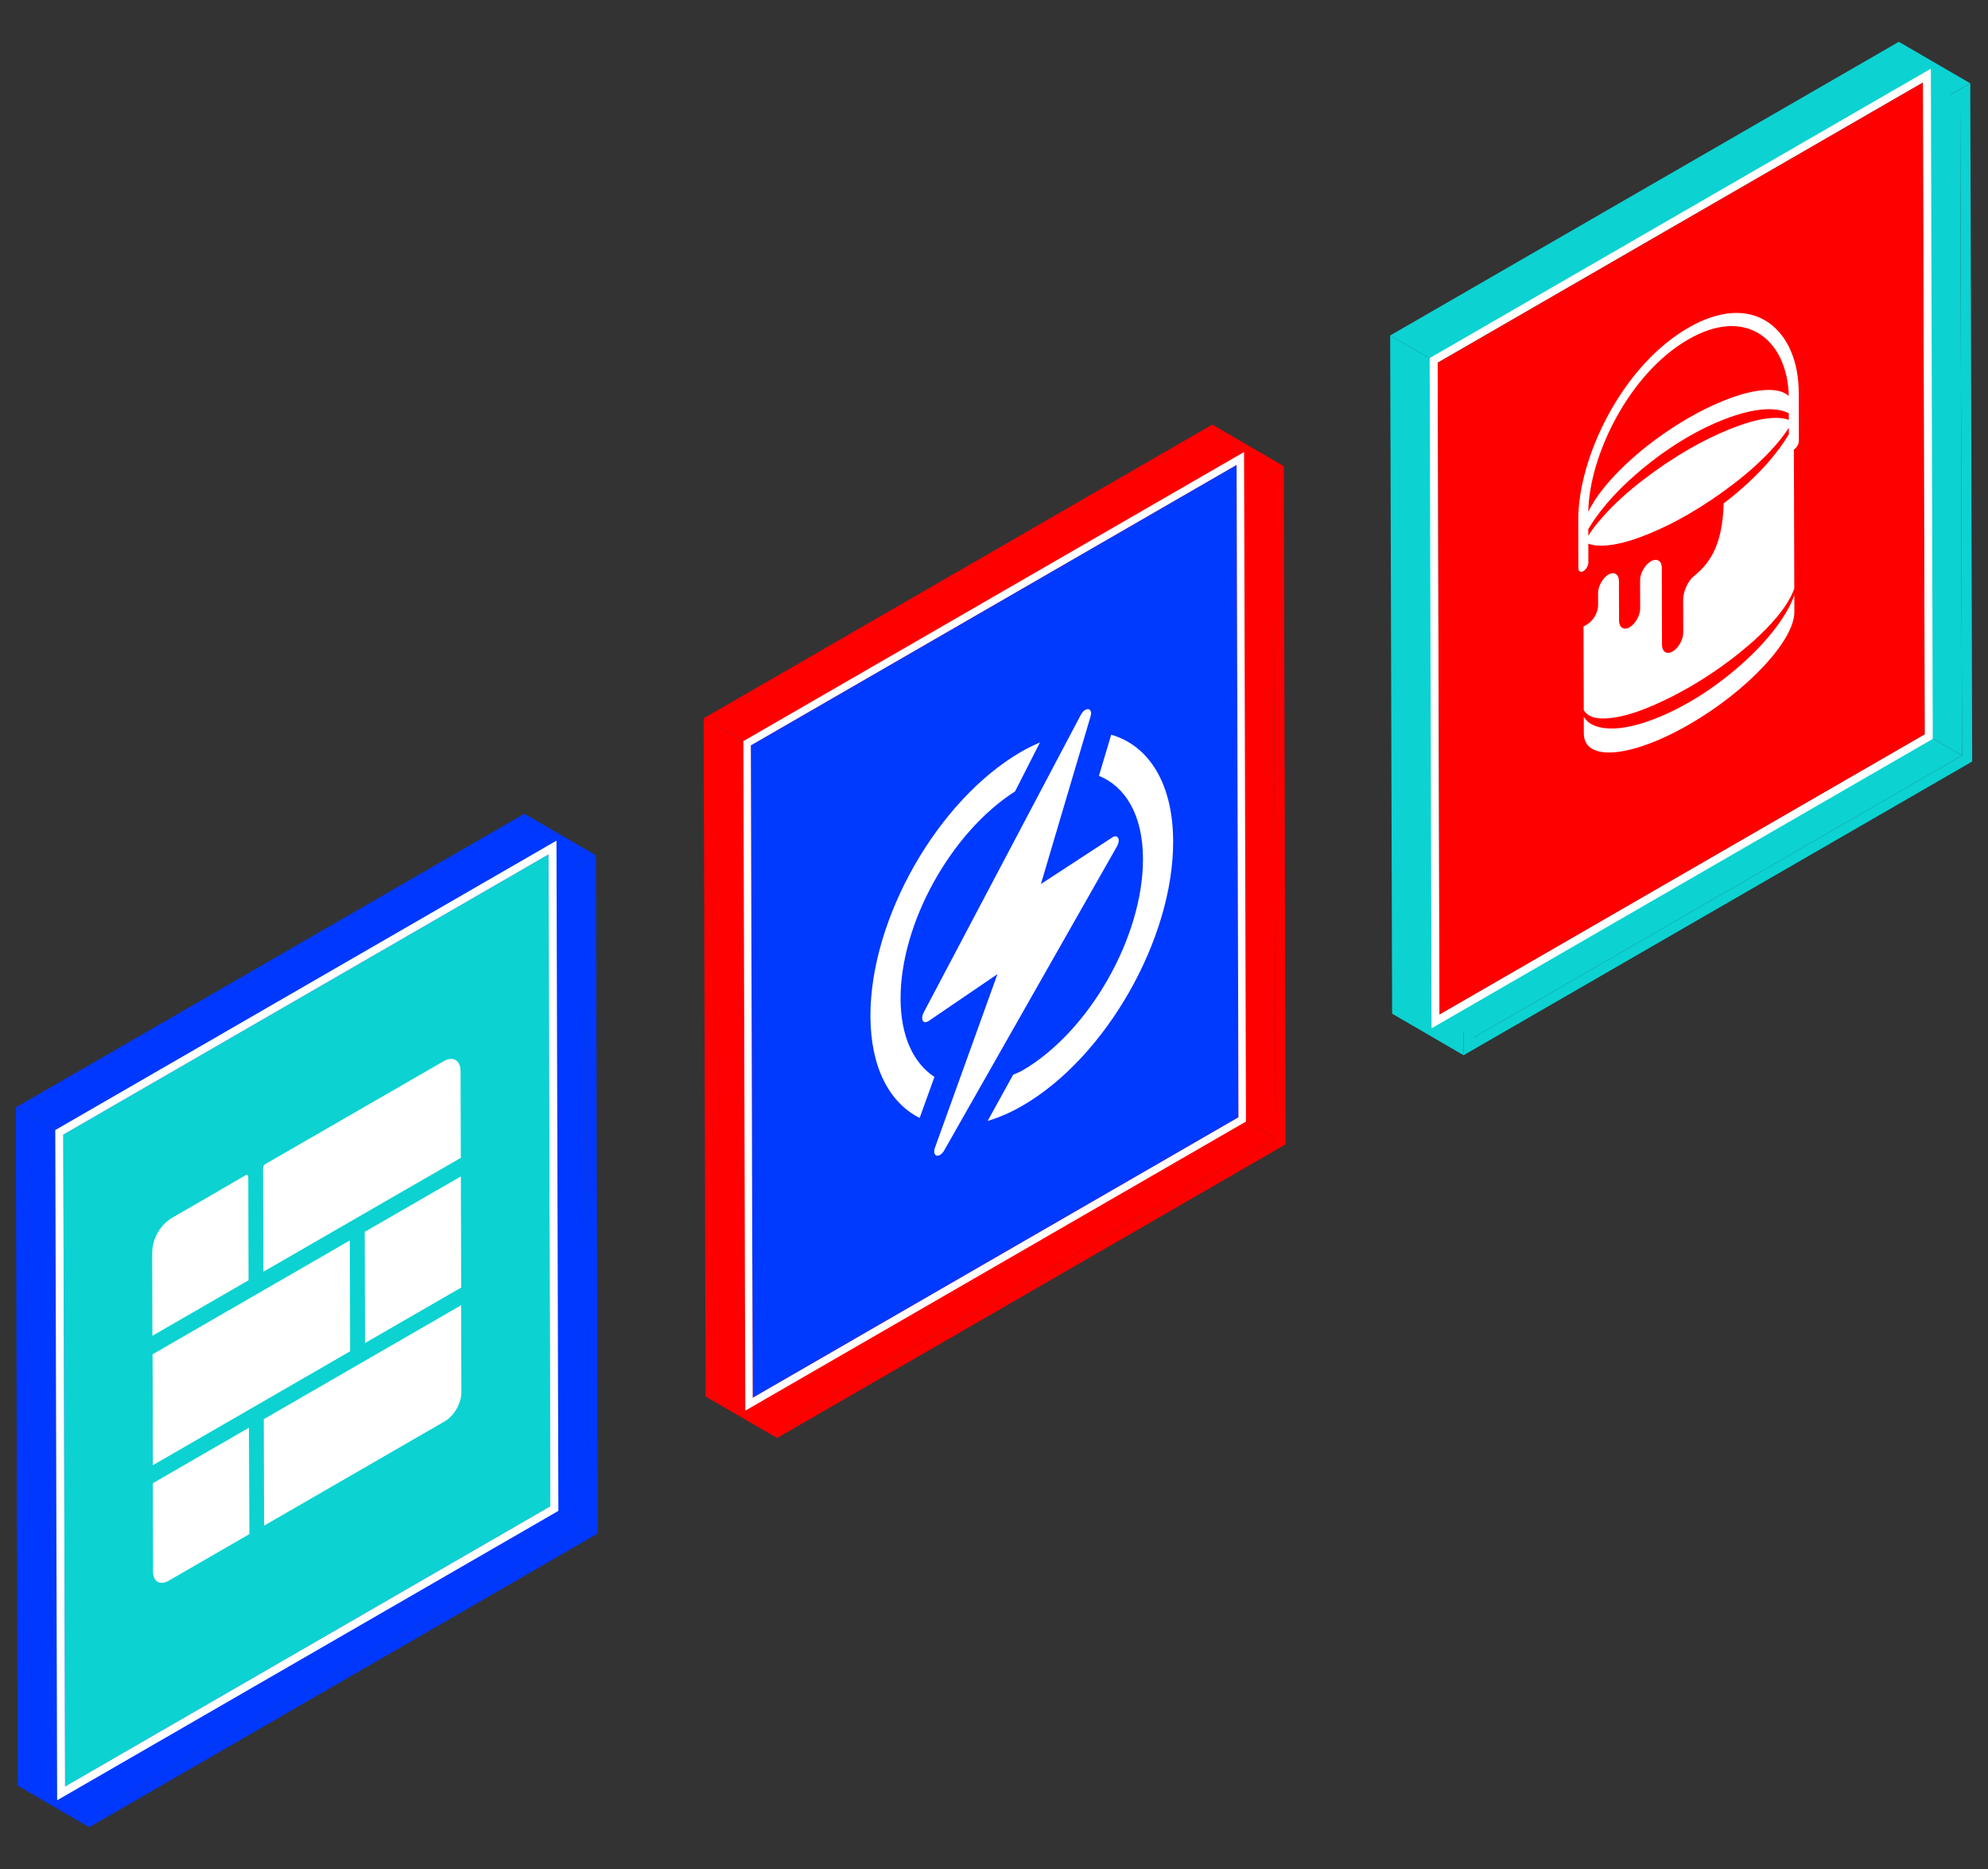 <?xml version="1.0" encoding="utf-8"?>
<!-- Generator: Adobe Illustrator 23.0.1, SVG Export Plug-In . SVG Version: 6.00 Build 0)  -->
<svg version="1.1" id="Layer_1" xmlns="http://www.w3.org/2000/svg" xmlns:xlink="http://www.w3.org/1999/xlink" x="0px" y="0px"
	 viewBox="0 0 500 470" style="enable-background:new 0 0 500 470;" xml:space="preserve">
<rect x="0" y="0" width="500" height="470" fill="#333333" stroke="none"/>
<style type="text/css">
	.st0{enable-background:new    ;}
	.st1{fill:#0038FF;}
	.st2{fill:#0CD2D2;}
	.st3{fill:#FFFFFF;}
	.st4{fill:#FF0000;}
	.st5{fill:#0039FF;}
</style>
<g>
	<g>
		<g>
			<g>
				<g class="st0">
					<g>
						<polygon class="st1" points="24.98,455.02 7,444.58 129.82,373.67 147.79,384.12 						"/>
					</g>
					<g>
						<polygon class="st1" points="147.79,384.12 129.82,373.67 129.35,209.1 147.33,219.55 						"/>
					</g>
					<g>
						<path class="st1" d="M21.95,288.94l127.92-73.86l0.48,170.55L22.43,459.49L21.95,288.94z M147.79,384.12l-0.47-164.56
							L24.51,290.46l0.47,164.56L147.79,384.12"/>
					</g>
					<g>
						<polygon class="st1" points="21.95,288.94 3.97,278.49 131.89,204.64 149.87,215.08 						"/>
					</g>
					<g>
						<polygon class="st1" points="22.43,459.49 4.45,449.04 3.97,278.49 21.95,288.94 						"/>
					</g>
				</g>
			</g>
		</g>
		<g>
			<g>
				<g>
					<polygon class="st2" points="137.95,214.88 138.41,378.79 16.38,449.25 15.91,285.33 					"/>
				</g>
				<g>
					<path class="st3" d="M13.9,284.18l126.06-72.78l0.48,168.54L14.37,452.72L13.9,284.18z M138.41,378.79l-0.46-163.92
						L15.91,285.33l0.46,163.92L138.41,378.79"/>
				</g>
			</g>
		</g>
		<g>
			<g>
				<g>
					<path class="st3" d="M91.73,309.77l24.18-13.93c0.03,9.46,0.05,18.49,0.08,27.94c-8.04,4.64-16.1,9.29-24.18,13.96
						L91.73,309.77z"/>
				</g>
				<g>
					<path class="st3" d="M61.48,295.7c0.78-0.45,0.97-0.29,0.97,0.6c0,8.46,0.04,15.48,0.06,23.93c0,0.55,0,1.11,0,1.72
						c-8.08,4.66-16.08,9.28-24.19,13.97c0-0.39,0-0.7,0-1.02c-0.01-7.03-0.03-12.65-0.04-19.68c-0.01-3.74,1.96-7.21,5.18-9.08
						c2-1.15,4-2.31,6.01-3.47c1.33-0.77,2.67-1.54,4-2.31C56.14,298.8,58.81,297.26,61.48,295.7z"/>
				</g>
				<g>
					<path class="st3" d="M115.98,328.23l0.06,21.91c0.01,2.69-1.84,5.94-4.14,7.26l-45.48,26.26l-0.08-26.78L115.98,328.23z"/>
				</g>
				<g>
					<path class="st3" d="M87.94,311.96l0.05,0.98c0.02,7.77,0.04,15.53,0.06,23.3c0,1.17,0.01,2.35,0.01,3.57
						c-17,9.82-32.68,18.87-49.62,28.65c0-0.41,0-0.76,0-1.11c-0.01-5.08-0.02-10.16-0.03-15.25c-0.01-3.63-0.01-7.27-0.04-10.89
						l0-0.64L87.94,311.96z"/>
				</g>
				<g>
					<path class="st3" d="M66.94,292.61c15.03-8.66,28.85-16.65,43.88-25.31l0.75-0.44c2.36-1.36,4.26-0.24,4.27,2.5
						c0.02,7.74,0.04,14.07,0.06,21.81c-5.91,3.41-11.82,6.8-17.73,10.21c-10.78,6.22-20.36,11.75-31.14,17.97
						c-0.22,0.13-0.45,0.26-0.77,0.45c-0.01-0.32-0.03-0.59-0.03-0.87c-0.02-8.77-0.03-16.14-0.07-24.9
						C66.13,293.32,66.3,292.98,66.94,292.61z"/>
				</g>
				<g>
					<path class="st3" d="M62.61,359.03c0.01,3.5,0.02,5.48,0.03,8.88c0.03,5.96,0.06,11.91,0.09,17.87
						c-6.77,3.91-13.54,7.82-20.31,11.73c-2.19,1.26-3.95,0.2-3.93-2.35l0.01-1.55c-0.02-7-0.04-12.59-0.06-19.59
						c0-0.34,0-0.68,0-1.03L62.61,359.03z"/>
				</g>
			</g>
		</g>
	</g>
	<g>
		<g>
			<g class="st0">
				<g>
					<polygon class="st2" points="370.65,260.9 352.67,250.45 475.49,179.54 493.47,189.99 					"/>
				</g>
				<g>
					<polygon class="st2" points="493.47,189.99 475.49,179.54 475.02,14.97 493,25.42 					"/>
				</g>
				<g>
					<path class="st2" d="M367.62,94.81l127.92-73.86l0.48,170.55l-127.92,73.86L367.62,94.81z M493.47,189.99L493,25.42
						L370.18,96.33l0.47,164.57L493.47,189.99"/>
				</g>
				<g>
					<polygon class="st2" points="367.62,94.81 349.64,84.36 477.57,10.51 495.54,20.95 					"/>
				</g>
				<g>
					<polygon class="st2" points="368.11,265.36 350.13,254.91 349.64,84.36 367.62,94.81 					"/>
				</g>
			</g>
		</g>
	</g>
	<g>
		<g>
			<g>
				<path class="st3" d="M359.57,90.05l126.06-72.78l0.48,168.54l-126.06,72.78L359.57,90.05z M484.09,184.66l-0.46-163.92
					L361.59,91.2l0.46,163.92L484.09,184.66"/>
			</g>
			<g>
				<polygon class="st4" points="483.62,20.75 484.09,184.66 362.05,255.12 361.59,91.2 				"/>
			</g>
		</g>
	</g>
	<g>
		<g>
			<g class="st0">
				<g>
					<polygon class="st4" points="197.99,357.16 180.01,346.72 302.82,275.81 320.79,286.26 					"/>
				</g>
				<g>
					<polygon class="st4" points="320.79,286.26 302.82,275.81 302.35,111.24 320.33,121.69 					"/>
				</g>
				<g>
					<path class="st4" d="M194.96,191.07l127.92-73.86l0.48,170.55l-127.92,73.86L194.96,191.07z M320.79,286.26l-0.47-164.57
						l-122.81,70.9l0.47,164.57L320.79,286.26"/>
				</g>
				<g>
					<polygon class="st4" points="194.96,191.07 176.98,180.63 304.9,106.77 322.88,117.22 					"/>
				</g>
				<g>
					<polygon class="st4" points="195.44,361.62 177.46,351.18 176.98,180.63 194.96,191.07 					"/>
				</g>
			</g>
		</g>
	</g>
	<g>
		<g>
			<g>
				<polygon class="st5" points="311.03,116.9 311.49,280.97 189.32,351.51 188.85,187.44 				"/>
			</g>
			<g>
				<path class="st3" d="M186.97,186.37l125.92-72.7l0.48,168.37l-125.92,72.7L186.97,186.37z M311.49,280.97l-0.47-164.07
					l-122.18,70.54l0.47,164.07L311.49,280.97"/>
			</g>
		</g>
	</g>
	<g>
		<g>
			<g class="st0">
				<g>
					<path class="st3" d="M279.48,184.76c9.4,2.7,15.54,12.16,15.58,26.81c0.07,24.56-16.95,54.39-37.95,66.51
						c-3,1.73-5.9,2.97-8.71,3.81l6.41-11.62c0.77-0.37,1.49-0.59,2.27-1.04c16.82-9.71,30.45-33.61,30.39-53.29
						c-0.03-10.94-4.39-18.14-11.08-20.84C277.6,191.11,278.66,187.52,279.48,184.76z"/>
				</g>
				<g>
					<path class="st3" d="M281.23,210.74c0.26,0.49,0.14,1.31-0.28,2.06l-43.49,76.52c-0.29,0.5-0.66,0.89-1.04,1.11
						c-0.3,0.18-0.61,0.24-0.87,0.16c-0.38-0.11-0.59-0.51-0.59-1.03c0-0.27,0.06-0.58,0.17-0.9c0.68-1.88,13.57-37.69,15.74-43.7
						c-4.03,2.74-16.69,11.37-17.35,11.82c-0.68,0.4-1.19,0.33-1.43-0.11c-0.27-0.46-0.19-1.27,0.21-2.03l39.56-74.93
						c0.29-0.54,0.68-0.96,1.09-1.19c0.27-0.15,0.54-0.22,0.78-0.19c0.43,0.07,0.69,0.48,0.69,1.04c0,0.23-0.05,0.48-0.12,0.74
						c-0.55,1.84-10.91,36.86-12.5,42.19c3.68-2.39,17.3-11.29,18.02-11.76C280.48,210.16,280.99,210.26,281.23,210.74z"/>
				</g>
				<g>
					<path class="st3" d="M226.5,251.16c0.03,9.52,3.3,16.25,8.52,19.65c-1.4,3.88-2.66,7.4-3.72,10.32
						c-7.56-3.79-12.35-12.65-12.38-25.59c-0.07-24.54,16.95-54.38,37.95-66.51c1.59-0.92,3.15-1.66,4.69-2.32l-6.27,12.31
						C239.23,209.28,226.45,232.14,226.5,251.16z"/>
				</g>
			</g>
		</g>
	</g>
	<g>
		<g>
			<g>
				<g>
					<path class="st3" d="M444.78,81.11c4.82,3.32,7.6,9.74,7.62,17.62l0.03,12.12c0,0.81-0.56,1.79-1.25,2.19l0.1,34.97
						c-0.98,2.76-2.83,5.35-4.76,7.6c-2.82,3.29-5.93,6.07-9.01,8.55c-4.1,3.29-8.31,6.15-12.51,8.58c-2.92,1.68-5.83,3.16-8.7,4.42
						c-3.91,1.74-7.88,3.09-11.54,3.44c-2.49,0.24-5.15,0.07-6.43-2.01l-0.06-21.04l0.93-0.54c1.51-0.87,2.74-3.03,2.74-4.8l-0.01-3
						c-0.01-1.77,1.17-3.9,2.62-4.73c1.44-0.83,2.63-0.07,2.63,1.7l0.03,9.87c0.01,1.77,1.2,2.52,2.66,1.68
						c1.46-0.84,2.65-2.98,2.65-4.75l-0.02-7.04c-0.01-1.77,1.22-3.92,2.72-4.79c1.5-0.87,2.74-0.13,2.74,1.64l0.05,19.36
						c0.01,1.77,1.21,2.52,2.68,1.67c1.47-0.85,2.66-2.99,2.66-4.75l-0.02-8.33c-0.01-1.77,1.11-4.56,2.59-5.76
						c3.6-2.93,7.31-7.14,7.6-18.39c1.19-0.91,2.36-1.85,3.52-2.83c3.74-3.17,7.5-6.89,10.69-11.26c0.76-1.03,1.5-2.15,2.18-3.29
						l0-1.64c-1.03,1.61-2.24,3.14-3.45,4.52c-3.18,3.62-6.67,6.67-10.14,9.36c-3.87,2.98-7.81,5.63-11.75,7.91
						c-3.22,1.86-6.44,3.46-9.62,4.77c-3.8,1.56-7.65,2.82-11.18,3.05c-1.5,0.1-3.03,0.04-4.29-0.48l0.01,4.73
						c0,0.81-0.56,1.79-1.25,2.19c-0.7,0.4-1.26,0.07-1.26-0.74l-0.03-12.12c-0.02-7.87,2.71-17.47,7.5-26.34
						c5.23-9.69,12.38-17.5,20.14-21.97C432.34,77.95,439.51,77.48,444.78,81.11z M424.59,85.37
						c-14.88,8.59-24.89,29.17-25.12,43.33c3.41-7.21,13.39-16.77,25.18-23.58c11.8-6.81,21.8-8.79,25.24-5.53
						C449.57,85.75,439.46,76.78,424.59,85.37 M449.9,105.6l0-1.67c-1.11-0.6-2.44-0.87-3.71-0.97c-3.99-0.32-8.53,0.9-13.03,2.69
						c-2.81,1.11-5.67,2.51-8.53,4.16c-4.15,2.4-8.3,5.33-12.31,8.72c-3.74,3.17-7.51,6.89-10.7,11.27
						c-0.75,1.02-1.48,2.12-2.15,3.26l0,1.64c1.02-1.59,2.22-3.11,3.43-4.48c3.24-3.7,6.83-6.82,10.37-9.54
						c3.78-2.9,7.64-5.5,11.5-7.72c3.32-1.92,6.64-3.56,9.91-4.89c3.79-1.54,7.64-2.79,11.16-2.97
						C447.25,105.03,448.7,105.11,449.9,105.6"/>
				</g>
				<g>
					<path class="st3" d="M451.29,149.63l0.01,4.25c0.02,7.18-11.81,19.85-26.44,28.29c-14.62,8.44-26.49,9.46-26.51,2.28
						l-0.01-4.24c1,1.84,3.03,2.58,4.97,2.85c3.51,0.5,7.59-0.39,11.61-1.83c3.27-1.17,6.64-2.75,10.01-4.69
						c3.88-2.24,7.75-4.96,11.49-8.12c3.75-3.17,7.53-6.88,10.74-11.28C448.8,154.87,450.43,152.22,451.29,149.63z"/>
				</g>
			</g>
		</g>
	</g>
</g>
</svg>
